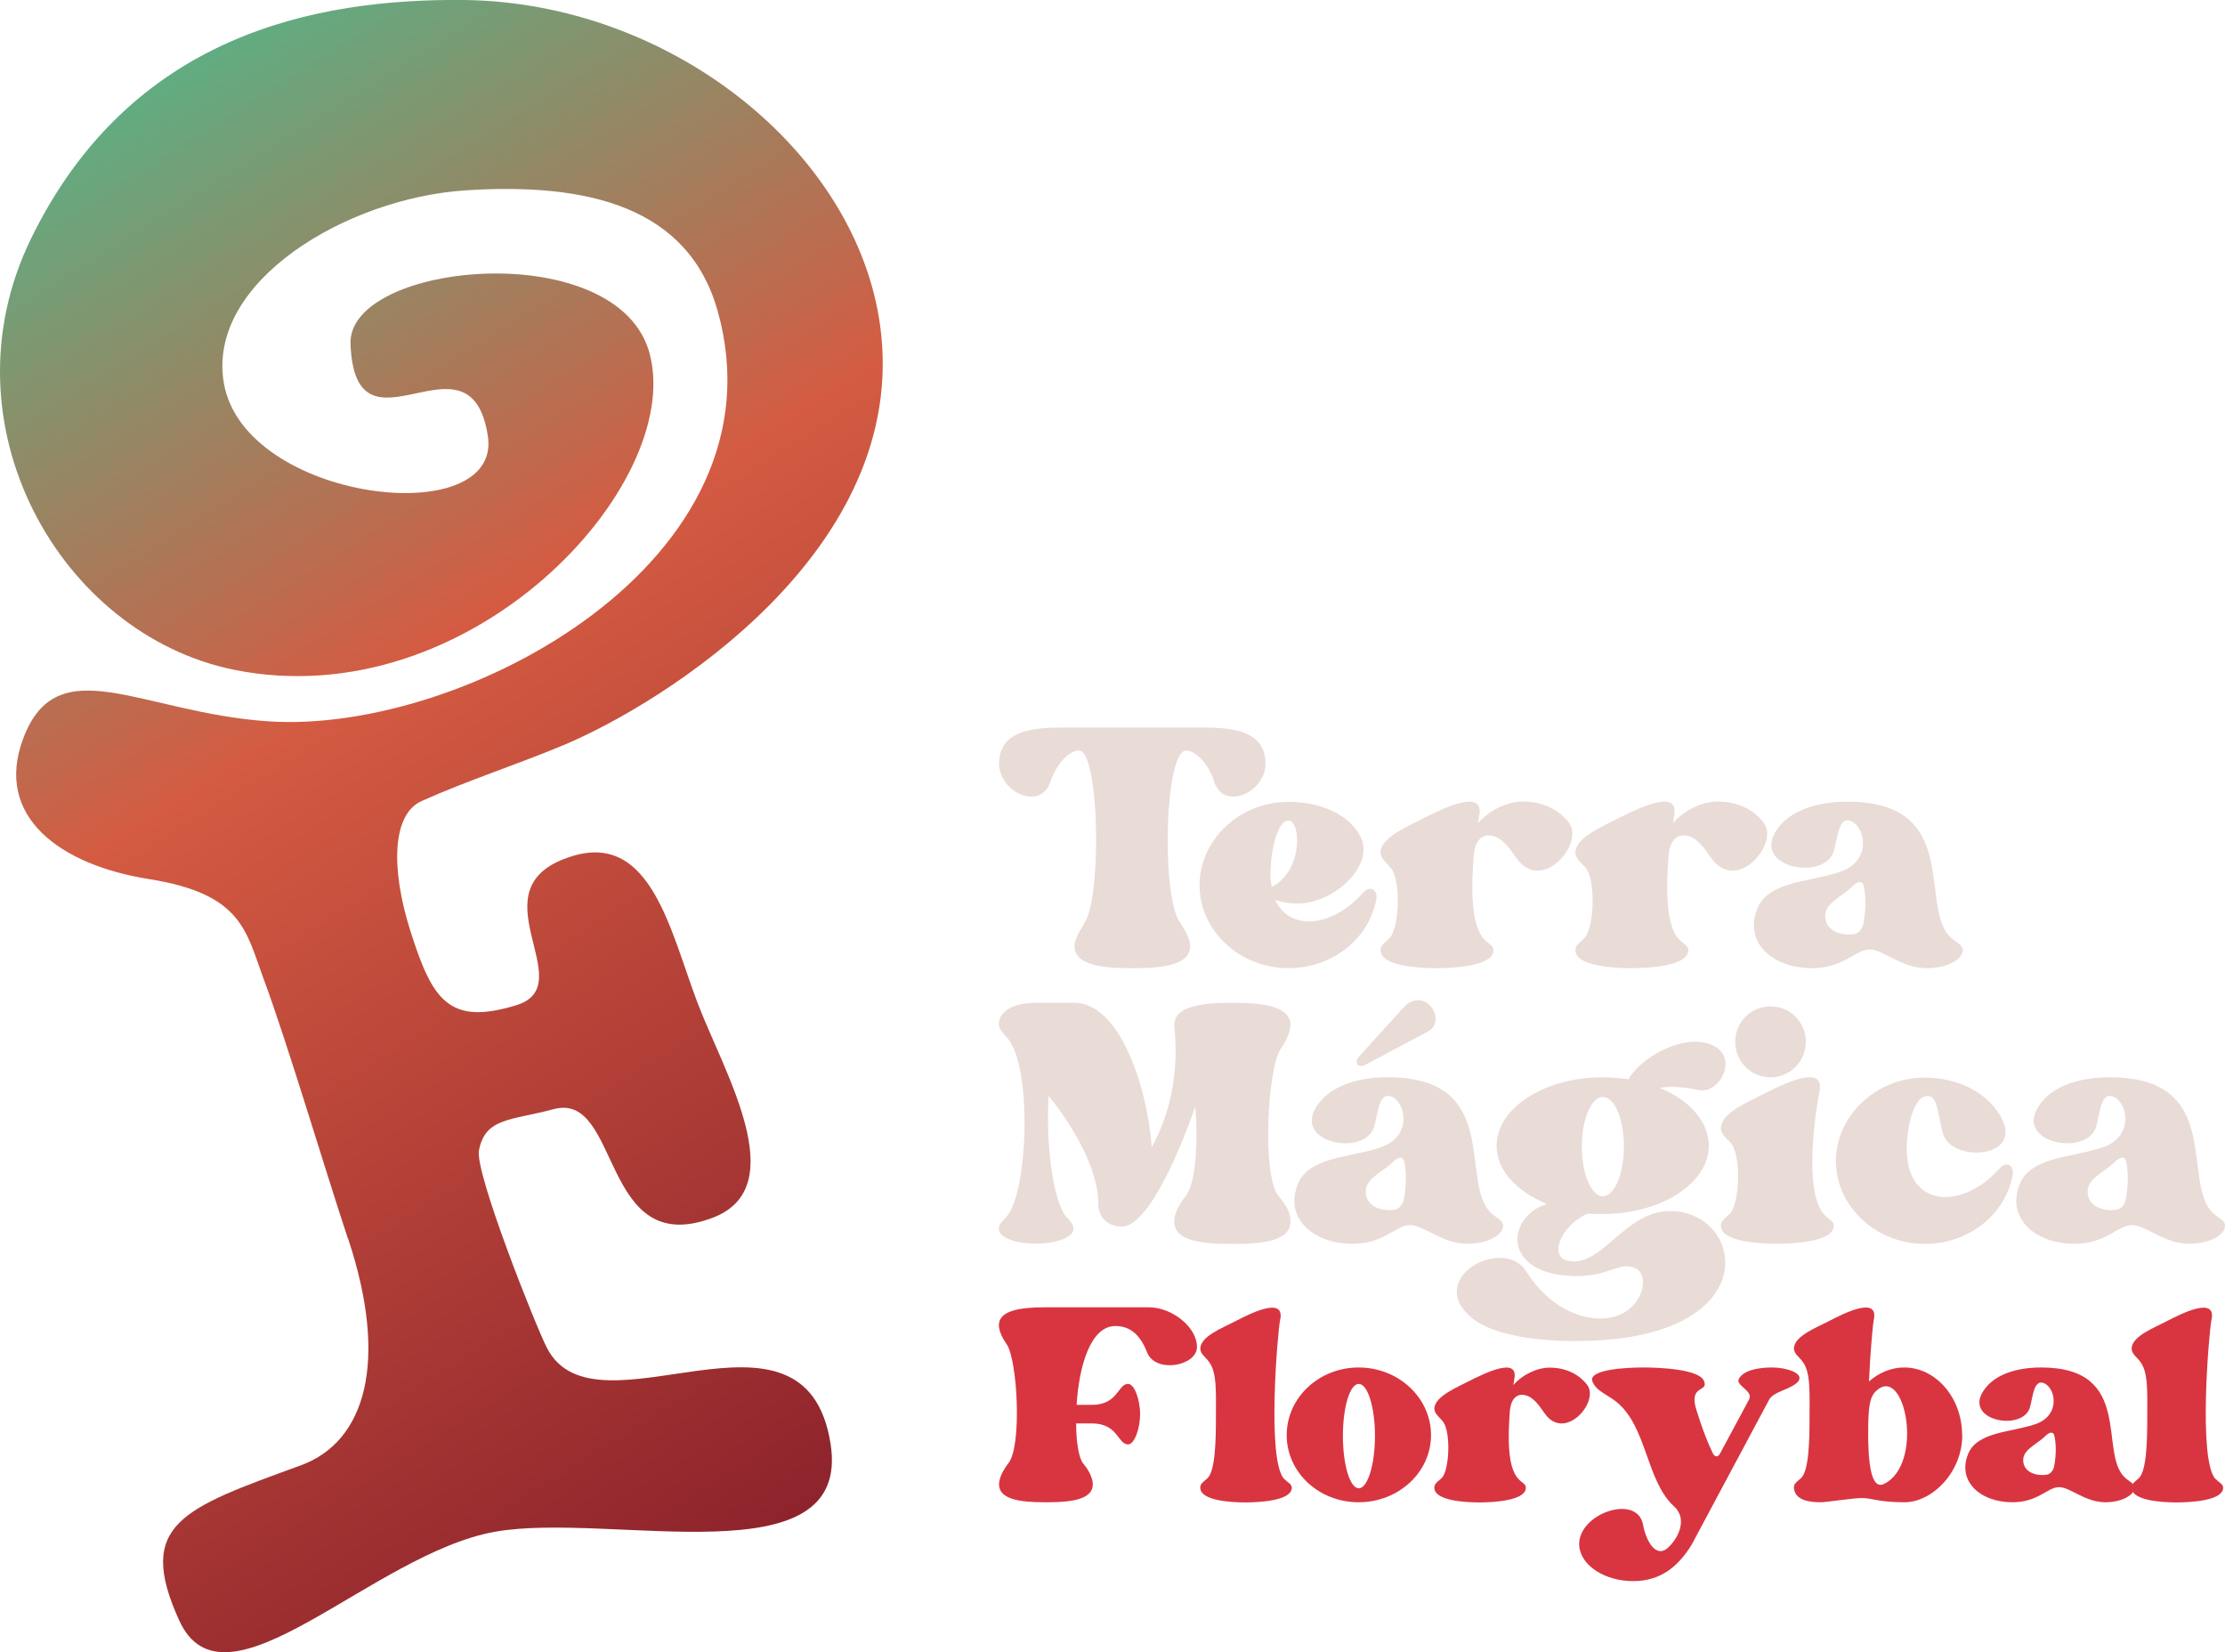 <svg fill="none" viewBox="0 0 369 274" height="274" width="369" xmlns="http://www.w3.org/2000/svg"><g clip-path="url(#clip0_50_22570)"><path fill="url(#paint0_linear_50_22570)" d="M57.699 205.385C53.885 193.9 47.706 173.114 43.838 162.653C40.776 154.457 40.319 148.256 24.713 145.776C10.046 143.457 -1.021 135.45 3.841 122.482C9.536 107.303 23.424 118.222 44.617 119.624C77.066 121.727 130.709 92.852 118.998 51.495C114.136 34.375 97.642 30.223 77.147 31.571C57.457 32.865 34.249 46.723 37.123 63.519C40.508 83.227 83.325 88.215 80.908 72.308C78.007 53.436 58.935 77.539 58.129 57.049C57.592 43.353 102.693 39.039 107.769 58.747C113.41 80.585 77.953 118.923 38.869 111.078C9.993 105.254 -9.831 70.394 5.104 39.659C21.597 5.77 52.246 -0.243 76.932 7.34259e-05C111.02 0.378 142.018 24.992 145.967 54.029C151.044 91.288 109.811 116.685 93.586 123.506C85.823 126.769 77.604 129.384 69.921 132.835C65.032 135.018 64.764 143.996 68.068 154.403C71.694 165.807 74.407 170.121 85.608 166.697C96.81 163.273 77.872 147.043 95.064 141.92C107.984 138.092 111.181 154.43 115.64 166.185C119.965 177.643 131.649 196.839 118.192 201.935C99.523 208.998 103.042 180.905 91.814 183.925C84.776 185.839 80.478 185.273 79.43 190.773C78.732 194.466 88.805 219.809 90.685 223.476C98.744 239.356 133.53 212.503 137.747 239.437C141.293 262.137 101.242 250.625 82.143 253.995C61.755 257.581 37.284 285.377 29.709 268.689C22.456 252.728 30.273 250.14 49.882 242.995C60.6 239.086 64.522 225.822 57.726 205.385H57.699Z"></path><path fill="#E9DBD6" d="M212.423 173.896C210.193 177.077 209.253 194.898 212.02 198.322C213.605 200.236 214.008 201.18 214.008 202.609C214.008 205.709 209.575 206.275 204.74 206.275H204.015C199.18 206.275 194.748 205.709 194.748 202.609C194.748 201.18 195.473 199.832 196.655 198.322C198.32 196.165 198.723 189.587 198.24 183.44C198.24 183.44 191.578 203.391 186.045 203.391C183.52 203.391 182.15 201.638 182.15 199.724C182.15 191.366 173.903 181.741 173.903 181.741C173.42 189.695 174.628 199.239 176.831 201.773C177.476 202.42 177.932 202.959 178.013 203.606C178.255 205.116 175.246 206.222 171.835 206.222C168.101 206.222 165.495 205.116 165.656 203.606C165.737 202.959 166.301 202.42 166.919 201.773C170.572 197.729 171.271 176.161 166.838 171.874C166.194 171.227 165.737 170.607 165.656 169.96C165.495 168.531 166.919 166.293 171.835 166.293H178.174C185.615 166.293 190.208 179.881 191.014 190.234C196.333 180.528 194.748 171.227 194.748 169.96C194.748 166.94 199.18 166.293 204.015 166.293H204.74C209.575 166.293 214.008 166.94 214.008 169.96C214.008 171.227 213.148 172.898 212.423 173.869V173.896Z"></path><path fill="#E9DBD6" d="M247.289 201.153C248.149 202.015 249.438 202.339 249.277 203.471C249.035 204.981 246.43 206.248 243.341 206.248C239.15 206.248 236.142 203.148 233.832 203.148C231.522 203.148 229.561 206.248 224.323 206.248C217.661 206.248 213.148 201.961 215.136 196.623C216.801 191.851 223.624 192.013 228.755 190.341C234.154 188.67 233.268 183.116 230.904 181.903C228.513 180.797 228.513 185.165 227.815 187.079C225.907 192.094 212.772 189.155 219.407 182.145C221.395 180.15 224.967 178.641 230.178 178.641C249.277 178.641 241.917 196.057 247.289 201.153ZM231.36 200.587C232.22 200.425 232.623 199.562 232.784 199.077C233.348 196.219 233.187 193.981 232.865 192.552C232.703 191.824 232.005 191.69 230.957 192.714C229.211 194.466 226.122 195.491 226.525 198.052C226.848 200.29 229.453 200.91 231.36 200.587Z"></path><path fill="#E9DBD6" d="M261.392 222.397C255.616 222.397 247.773 221.589 244.12 218.569C236.115 211.964 249.358 204.9 253.065 210.777C256.96 216.897 262.01 218.65 265.421 218.65C272.163 218.65 274.044 211.559 271.196 210.292C268.51 209.025 266.603 212.044 260.102 211.559C249.089 210.831 249.895 201.773 256.53 199.643C251.533 197.567 248.203 194.089 248.203 190.018C248.203 183.736 256.127 178.64 265.797 178.64C267.301 178.64 268.725 178.802 270.068 178.964C271.895 175.783 277.428 172.439 281.645 172.763C289.409 173.41 285.675 181.822 281.484 180.716C279.577 180.312 277.213 180.069 275.226 180.393C280.141 182.388 283.391 185.947 283.391 190.018C283.391 196.219 275.467 201.314 265.797 201.314C265.018 201.314 264.132 201.314 263.353 201.233C259.162 202.905 256.53 208.459 260.183 209.106C265.716 210.13 269.45 200.829 276.972 200.829C289.489 200.829 293.223 222.37 261.365 222.37L261.392 222.397ZM262.332 190.099C262.332 194.709 263.917 198.375 265.824 198.375C267.731 198.375 269.316 194.709 269.316 190.099C269.316 185.488 267.731 181.903 265.824 181.903C263.917 181.903 262.332 185.569 262.332 190.099Z"></path><path fill="#E9DBD6" d="M302.598 201.477C303.323 202.286 304.263 202.502 304.102 203.472C303.78 205.872 297.682 206.249 294.593 206.249C291.504 206.249 285.729 205.845 285.406 203.472C285.245 202.448 286.131 202.043 286.83 201.315C288.495 199.806 288.818 191.852 287.152 189.695C286.346 188.671 285.245 188.024 285.406 186.838C285.729 184.438 289.838 182.793 292.605 181.338C295.372 179.99 302.893 176.08 301.711 181.176C301.228 183.494 298.945 197.649 302.571 201.45L302.598 201.477ZM287.77 172.764C287.77 169.502 290.376 166.887 293.626 166.887C296.876 166.887 299.482 169.502 299.482 172.764C299.482 176.026 296.876 178.642 293.626 178.642C290.376 178.642 287.77 176.026 287.77 172.764Z"></path><path fill="#E9DBD6" d="M333.811 194.655L333.65 195.464C332.226 201.665 326.29 206.275 319.225 206.275C311.14 206.275 304.478 200.074 304.478 192.525C304.478 184.976 311.14 178.694 319.225 178.694C324.786 178.694 330.077 181.31 332.146 185.839C334.993 192.202 323.577 192.687 322.234 187.996C321.293 184.653 321.428 181.229 319.225 181.795C317.237 182.361 316.217 187.133 316.217 190.53C316.217 200.317 325.403 200.721 331.582 193.792C332.763 192.444 333.972 193.307 333.811 194.655Z"></path><path fill="#E9DBD6" d="M367.012 201.153C367.872 202.015 369.161 202.339 369 203.471C368.758 204.981 366.153 206.248 363.064 206.248C358.873 206.248 355.865 203.148 353.554 203.148C351.244 203.148 349.283 206.248 344.045 206.248C337.384 206.248 332.871 201.961 334.859 196.623C336.524 191.851 343.347 192.013 348.478 190.341C353.877 188.67 352.99 183.116 350.627 181.903C348.236 180.797 348.236 185.165 347.537 187.079C345.63 192.094 332.495 189.155 339.13 182.145C341.117 180.15 344.69 178.641 349.901 178.641C369 178.641 361.64 196.057 367.012 201.153ZM351.083 200.587C351.943 200.425 352.346 199.562 352.507 199.077C353.071 196.219 352.91 193.981 352.587 192.552C352.426 191.824 351.728 191.69 350.68 192.714C348.934 194.466 345.845 195.491 346.248 198.052C346.57 200.29 349.176 200.91 351.083 200.587Z"></path><path fill="#E9DBD6" d="M201.409 129.707C200.227 126.041 197.917 124.45 196.735 124.45C193.163 124.45 192.625 147.663 195.473 152.597C196.198 153.783 197.38 155.454 197.38 156.883C197.38 159.984 192.948 160.55 188.113 160.55H187.468C182.633 160.55 178.201 159.984 178.201 156.883C178.201 155.454 179.463 153.864 180.108 152.597C182.713 147.339 182.257 124.45 178.926 124.45C177.663 124.45 175.434 126.041 174.171 129.707C172.506 134.56 165.468 131.298 165.683 126.364C165.925 121.269 171.002 120.648 175.971 120.648H199.663C204.66 120.648 209.656 121.295 209.871 126.364C210.112 131.298 203.048 134.56 201.382 129.707H201.409Z"></path><path fill="#E9DBD6" d="M228.271 148.929L228.11 149.738C226.686 155.939 220.75 160.549 213.685 160.549C205.6 160.549 198.938 154.348 198.938 146.8C198.938 139.251 205.6 132.969 213.685 132.969C219.004 132.969 223.758 135.045 225.639 138.765C228.029 143.537 221.207 149.819 215.27 149.819C213.927 149.819 212.503 149.657 211.456 149.172C213.846 154.51 220.965 153.782 226.042 148.067C227.224 146.719 228.432 147.581 228.271 148.929ZM210.677 144.804C210.677 145.667 210.757 146.395 210.919 147.123C210.999 146.961 211.16 146.88 211.402 146.8C216.157 143.861 215.673 136.069 213.712 136.069C211.751 136.069 210.704 141.407 210.704 144.804H210.677Z"></path><path fill="#E9DBD6" d="M251.48 142.271C250.217 140.519 248.955 138.524 246.806 138.524C246 138.524 244.657 139.09 244.415 141.786C244.012 146.882 243.851 153.406 246.161 155.779C246.886 156.587 247.827 156.803 247.665 157.774C247.343 160.173 241.245 160.551 238.156 160.551C235.067 160.551 229.292 160.146 228.97 157.774C228.808 156.749 229.695 156.345 230.393 155.617C232.059 154.107 232.381 146.154 230.716 143.997C229.91 142.972 228.808 142.325 228.97 141.139C229.292 138.739 233.402 137.095 236.169 135.639C238.935 134.291 246.457 130.382 245.275 135.477C245.275 135.72 245.194 136.043 245.114 136.502C246.94 134.426 249.868 132.916 252.554 132.916C256.449 132.916 258.974 134.749 260.237 136.502C262.762 140.007 255.563 148.284 251.453 142.217L251.48 142.271Z"></path><path fill="#E9DBD6" d="M283.794 142.271C282.532 140.519 281.269 138.524 279.12 138.524C278.315 138.524 276.972 139.09 276.73 141.786C276.327 146.882 276.166 153.406 278.476 155.779C279.201 156.587 280.141 156.803 279.98 157.774C279.658 160.173 273.56 160.551 270.471 160.551C267.382 160.551 261.607 160.146 261.284 157.774C261.123 156.749 262.01 156.345 262.708 155.617C264.373 154.107 264.696 146.154 263.03 143.997C262.224 142.972 261.123 142.325 261.284 141.139C261.607 138.739 265.716 137.095 268.483 135.639C271.25 134.291 278.771 130.382 277.589 135.477C277.589 135.72 277.509 136.043 277.428 136.502C279.255 134.426 282.183 132.916 284.869 132.916C288.764 132.916 291.289 134.749 292.551 136.502C295.076 140.007 287.877 148.284 283.768 142.217L283.794 142.271Z"></path><path fill="#E9DBD6" d="M323.496 155.454C324.356 156.317 325.645 156.641 325.484 157.773C325.242 159.283 322.637 160.55 319.548 160.55C315.357 160.55 312.349 157.45 310.038 157.45C307.728 157.45 305.767 160.55 300.529 160.55C293.868 160.55 289.355 156.263 291.343 150.925C293.008 146.153 299.831 146.315 304.962 144.643C310.361 142.972 309.474 137.418 307.111 136.205C304.747 135.099 304.747 139.467 304.021 141.381C302.114 146.396 288.979 143.457 295.614 136.447C297.601 134.452 301.147 132.942 306.385 132.942C325.484 132.942 318.124 150.359 323.496 155.454ZM307.567 154.888C308.427 154.726 308.83 153.864 308.991 153.378C309.555 150.521 309.394 148.283 309.071 146.854C308.91 146.126 308.212 145.991 307.164 147.016C305.418 148.768 302.329 149.793 302.732 152.354C303.054 154.592 305.66 155.212 307.567 154.888Z"></path><path fill="#E9DBD6" d="M232.838 167.022C233.563 166.24 234.342 165.862 235.175 165.862C236.813 165.862 238.076 167.426 238.076 168.936C238.076 169.96 237.592 170.688 236.679 171.12L226.445 176.566C226.203 176.673 225.961 176.754 225.773 176.754C225.236 176.754 224.994 176.512 224.994 176.08C224.994 175.784 225.182 175.406 225.478 175.11L232.811 167.022H232.838Z"></path><path fill="#D83541" d="M198.508 223.368C198.508 226.523 191.632 227.817 190.235 224.258C189.026 221.158 187.28 219.89 184.97 219.89C180.807 219.89 178.926 226.712 178.55 232.966H181.048C185.346 232.966 185.346 229.677 186.958 229.488C188.113 229.3 189.08 232.131 189.08 234.503C189.08 236.876 188.113 239.706 186.958 239.518C185.346 239.329 185.346 236.04 181.048 236.04H178.47C178.47 239.194 178.926 241.782 179.625 242.672C180.404 243.562 181.236 244.991 181.236 246.15C181.236 248.657 177.637 249.116 173.742 249.116H173.178C169.256 249.116 165.683 248.657 165.683 246.15C165.683 244.991 166.516 243.562 167.214 242.672C169.525 239.895 168.746 225.471 166.946 222.91C166.382 222.128 165.656 220.78 165.656 219.756C165.656 217.302 169.256 216.79 173.151 216.79H190.611C194.264 216.79 198.508 219.998 198.508 223.368Z"></path><path fill="#D83541" d="M213.014 245.261C213.578 245.908 214.357 246.096 214.223 246.878C213.954 248.819 209.038 249.143 206.513 249.143C203.988 249.143 199.314 248.819 199.073 246.878C198.938 246.042 199.637 245.719 200.228 245.153C201.571 243.94 201.651 238.709 201.651 235.043C201.651 230.864 201.839 227.574 200.496 225.822C199.851 224.932 198.965 224.474 199.073 223.45C199.341 221.508 202.672 220.241 204.901 219.082C207.131 217.923 213.256 214.768 212.288 218.947C211.912 220.753 210.032 242.187 212.987 245.288L213.014 245.261Z"></path><path fill="#D83541" d="M237.324 237.98C237.324 244.154 231.924 249.115 225.316 249.115C218.708 249.115 213.39 244.154 213.39 237.98C213.39 231.806 218.708 226.765 225.316 226.765C231.924 226.765 237.324 231.779 237.324 237.98ZM228.029 238.115C228.029 233.343 226.821 229.488 225.343 229.488C223.866 229.488 222.711 233.343 222.711 238.115C222.711 242.887 223.866 246.796 225.343 246.796C226.821 246.796 228.029 242.86 228.029 238.115Z"></path><path fill="#D83541" d="M256.127 234.314C255.106 232.885 254.085 231.294 252.339 231.294C251.695 231.294 250.62 231.753 250.405 233.936C250.083 238.061 249.949 243.346 251.829 245.26C252.393 245.907 253.172 246.096 253.038 246.878C252.769 248.819 247.853 249.142 245.328 249.142C242.803 249.142 238.13 248.819 237.888 246.878C237.753 246.042 238.452 245.718 239.043 245.152C240.386 243.939 240.655 237.495 239.311 235.743C238.667 234.907 237.78 234.395 237.888 233.424C238.156 231.483 241.487 230.135 243.717 228.976C245.973 227.87 252.071 224.716 251.104 228.841C251.104 229.03 251.05 229.299 250.969 229.677C252.447 228.005 254.811 226.792 257.013 226.792C260.156 226.792 262.198 228.275 263.245 229.677C265.287 232.508 259.458 239.194 256.127 234.314Z"></path><path fill="#D83541" d="M298.354 228.895C297.333 230.431 294.109 230.62 293.357 232.184L280.517 256.206C278.261 259.818 275.387 262.191 270.82 262.191C266.254 262.191 262.171 259.683 261.902 256.34C261.526 251.056 271.465 247.578 272.486 252.809C272.862 255.073 274.42 258.47 276.515 256.745C278.18 255.316 280.034 251.973 277.616 249.789C272.942 245.475 273.184 236.578 268.054 232.453C266.63 231.294 264.642 230.647 264.078 229.029C263.433 227.088 269.719 226.765 272.486 226.765C275.252 226.765 281.86 227.034 282.613 229.029C283.311 230.836 280.437 229.676 281.135 233.073C281.135 233.208 282.478 237.765 284.09 241.054C284.412 241.647 284.923 241.647 285.245 241.054L290.053 232.103C290.886 230.62 287.743 229.784 288.388 228.625C289.221 227.142 291.799 226.765 293.895 226.765C296.205 226.765 299.025 227.654 298.327 228.895H298.354Z"></path><path fill="#D83541" d="M325.43 237.981C325.43 244.101 320.488 249.116 315.814 249.116C311.57 249.116 310.415 248.415 308.83 248.415C307.245 248.415 302.866 249.116 301.953 249.116C300.019 249.116 297.789 248.792 297.521 246.851C297.387 246.015 298.085 245.692 298.676 245.125C300.019 243.912 300.1 238.682 300.1 235.015C300.1 230.836 300.288 227.547 298.945 225.795C298.3 224.905 297.413 224.447 297.521 223.422C297.789 221.481 301.12 220.214 303.35 219.055C305.579 217.895 311.704 214.741 310.737 218.92C310.603 219.702 310.173 224.069 309.958 229.084C311.57 227.655 313.611 226.765 315.787 226.765C321.052 226.765 325.403 231.78 325.403 237.981H325.43ZM311.247 230.567C310.038 231.591 309.824 233.344 309.824 237.711C309.824 244.721 310.844 246.797 312.402 246.096C319.145 242.888 316.002 226.334 311.247 230.567Z"></path><path fill="#D83541" d="M352.373 244.99C353.071 245.691 354.092 245.961 353.984 246.85C353.796 248.063 351.674 249.115 349.176 249.115C345.765 249.115 343.347 246.608 341.467 246.608C339.586 246.608 338.002 249.115 333.757 249.115C328.358 249.115 324.705 245.637 326.317 241.323C327.66 237.468 333.193 237.576 337.357 236.228C341.709 234.88 341.01 230.377 339.076 229.407C337.142 228.517 337.142 232.049 336.578 233.586C335.047 237.63 324.383 235.257 329.782 229.596C331.394 227.978 334.268 226.765 338.512 226.765C353.984 226.765 347.994 240.865 352.373 244.99ZM339.479 244.532C340.177 244.397 340.5 243.696 340.634 243.318C341.091 241 340.956 239.193 340.688 238.034C340.553 237.468 339.989 237.333 339.157 238.169C337.733 239.598 335.235 240.434 335.557 242.483C335.826 244.289 337.921 244.801 339.479 244.532Z"></path><path fill="#D83541" d="M367.469 245.261C368.033 245.908 368.812 246.096 368.678 246.878C368.409 248.819 363.493 249.143 360.968 249.143C358.443 249.143 353.769 248.819 353.528 246.878C353.393 246.042 354.092 245.719 354.683 245.153C356.026 243.94 356.106 238.709 356.106 235.043C356.106 230.864 356.294 227.574 354.951 225.822C354.307 224.932 353.42 224.474 353.528 223.45C353.796 221.508 357.127 220.241 359.357 219.082C361.586 217.923 367.711 214.768 366.744 218.947C366.368 220.753 364.487 242.187 367.442 245.288L367.469 245.261Z"></path></g><defs><linearGradient gradientUnits="userSpaceOnUse" y2="244.619" x2="143.169" y1="26.179" x1="6.178" id="paint0_linear_50_22570"><stop stop-color="#61AC81"></stop><stop stop-color="#D45B42" offset="0.4"></stop><stop stop-color="#8E232C" offset="1"></stop></linearGradient><clipPath id="clip0_50_22570"><rect fill="white" height="274" width="369"></rect></clipPath></defs></svg>